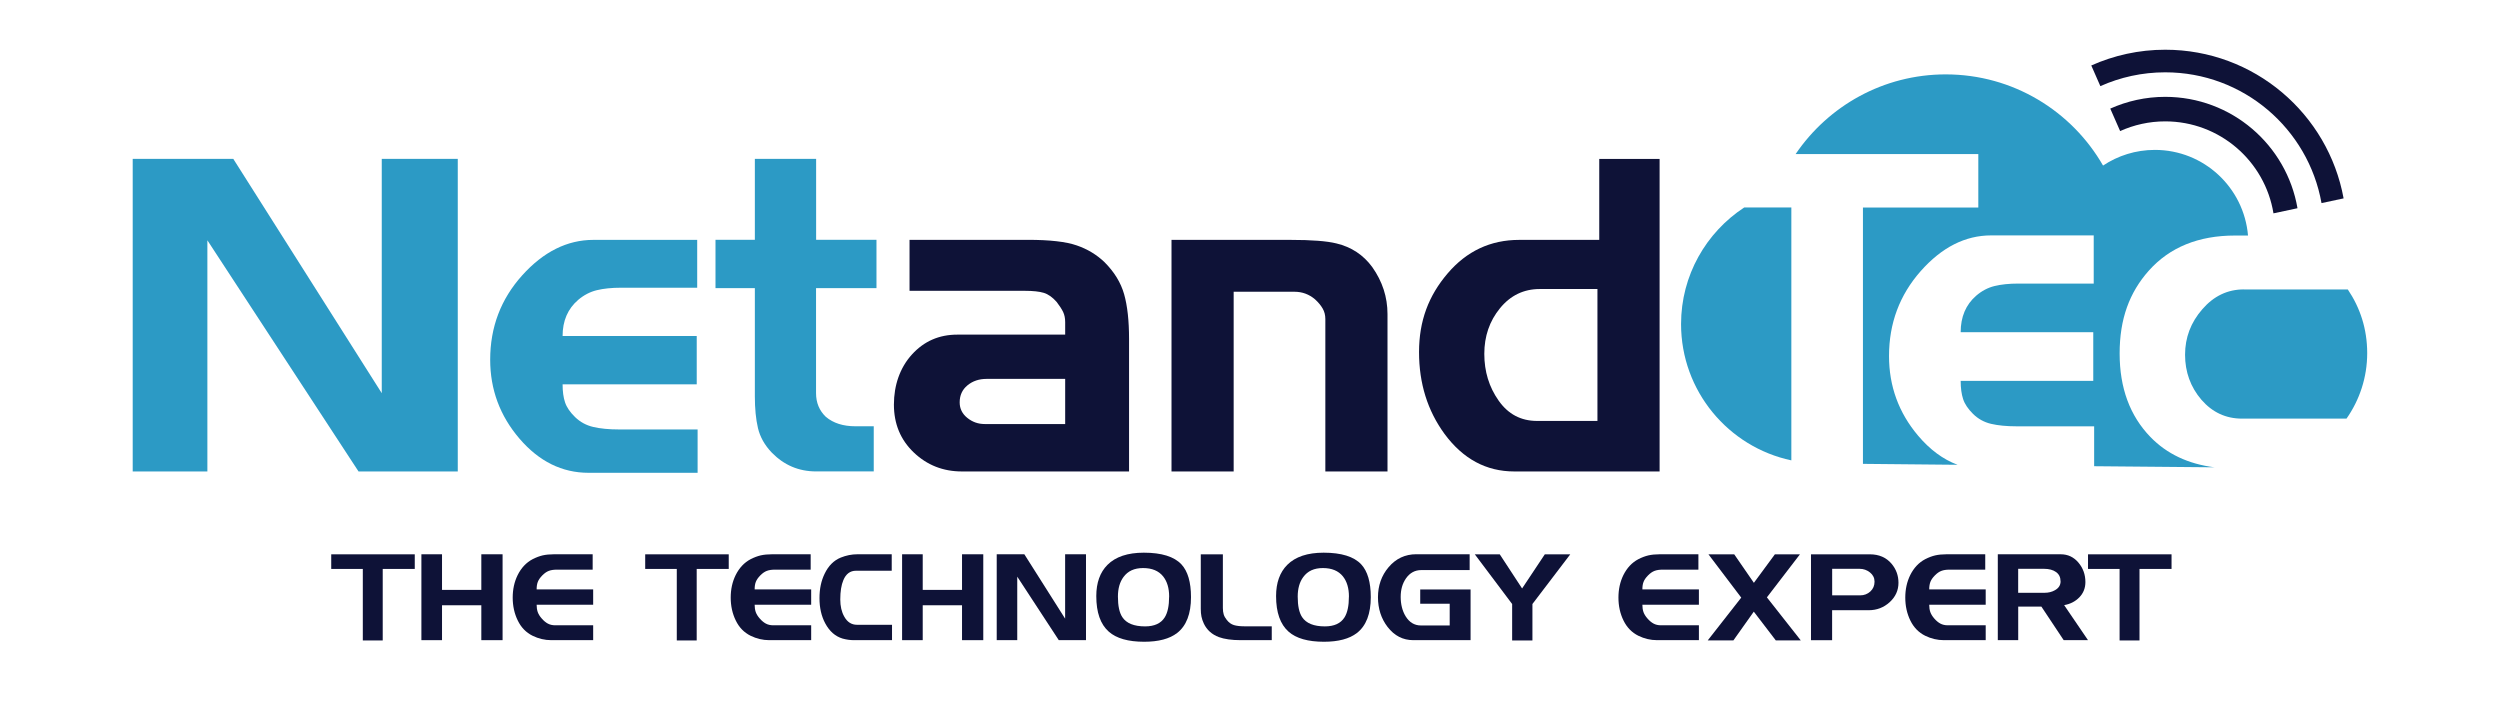 <svg xmlns="http://www.w3.org/2000/svg" id="Layer_1" viewBox="0 0 595.28 172.68"><defs><style>      .st0 {        fill: #0e1237;      }      .st1 {        fill: #2c9ac5;      }    </style></defs><path class="st0" d="M541.34,50.8c-2.02-12.42-12.79-21.9-25.78-21.9-3.82,0-7.45.83-10.73,2.31l-2.35-5.35c4-1.79,8.42-2.8,13.08-2.8,15.8,0,28.91,11.46,31.5,26.52l-5.72,1.22Z"></path><path class="st0" d="M552.78,48.36c-3.15-17.7-18.61-31.14-37.22-31.14-5.5,0-10.72,1.18-15.44,3.29l-2.16-4.92c5.38-2.4,11.33-3.75,17.6-3.75,21.19,0,38.81,15.27,42.48,35.4l-5.26,1.12Z"></path><g><path class="st1" d="M109.01,112.26h-23.64l-35.99-55.04v55.04h-17.78V37.83h23.95l35.35,55.79v-55.79h18.1v74.42Z"></path><path class="st1" d="M166.12,112.58h-25.98c-6.32,0-11.8-2.72-16.45-8.14-4.65-5.43-6.97-11.69-6.97-18.79,0-7.74,2.54-14.43,7.61-20.07,5.07-5.64,10.74-8.46,16.98-8.46h24.7v11.39h-18.1c-2.27,0-4.2.2-5.8.59-1.6.39-3.07,1.15-4.42,2.29-2.49,2.13-3.73,5-3.73,8.62h31.94v11.5h-31.94c0,1.7.19,3.14.59,4.31.39,1.17,1.19,2.34,2.4,3.51,1.21,1.17,2.65,1.95,4.33,2.34,1.67.39,3.72.59,6.14.59h18.69v10.33Z"></path><path class="st1" d="M208.68,68.6h-14.37v25.02c0,2.27.78,4.15,2.34,5.64,1.77,1.49,4.12,2.24,7.03,2.24h4.37v10.75h-13.73c-4.12,0-7.63-1.49-10.54-4.47-1.7-1.77-2.8-3.73-3.3-5.85-.5-2.13-.74-4.65-.74-7.56v-25.77h-9.37v-11.5h9.37v-19.27h14.59v19.27h14.37v11.5Z"></path><path class="st0" d="M268.86,112.26h-39.82c-4.47,0-8.29-1.5-11.45-4.51-3.16-3.01-4.74-6.81-4.74-11.41s1.43-8.79,4.3-11.94c2.87-3.15,6.46-4.72,10.78-4.72h25.7v-2.98c0-.92-.16-1.72-.48-2.4-.32-.67-.83-1.47-1.54-2.39-.99-1.13-2.02-1.86-3.08-2.18-1.06-.32-2.55-.48-4.46-.48h-27.5v-12.14h28.21c5.18,0,9.05.44,11.61,1.33,2.56.88,4.75,2.21,6.6,3.98,2.34,2.34,3.9,4.89,4.68,7.65.78,2.76,1.17,6.31,1.17,10.63v31.56ZM253.63,100.97v-10.75h-18.74c-1.77,0-3.28.51-4.52,1.53-1.24,1.02-1.86,2.37-1.86,4.06,0,1.48.6,2.71,1.81,3.69,1.21.98,2.59,1.47,4.15,1.47h19.16Z"></path><path class="st0" d="M330.38,112.26h-14.8v-36.3c0-.92-.21-1.76-.64-2.5-.43-.74-1.03-1.47-1.81-2.18-1.42-1.21-3.05-1.81-4.9-1.81h-14.48v42.8h-14.8v-55.15h28.32c5.04,0,8.69.28,10.97.85,3.55.85,6.39,2.73,8.52,5.64,2.41,3.41,3.62,7.13,3.62,11.18v37.48Z"></path><path class="st0" d="M395.17,112.26h-34.6c-6.67,0-12.21-2.98-16.61-8.94-4.05-5.54-6.07-12.03-6.07-19.48s2.27-13.42,6.81-18.74c4.54-5.32,10.22-7.98,17.04-7.98h19.06v-19.27h14.37v74.42ZM380.37,100.23v-31.41h-13.73c-3.83,0-6.99,1.53-9.48,4.58-2.49,3.05-3.73,6.67-3.73,10.86s1.13,7.9,3.41,11.13c2.27,3.23,5.32,4.84,9.16,4.84h14.37Z"></path></g><g><path class="st1" d="M534.29,68.91c-3.86,0-7.16,1.57-9.89,4.72-2.74,3.14-4.11,6.75-4.11,10.83s1.3,7.71,3.89,10.72c2.6,3,5.82,4.5,9.68,4.5h24.87c3.1-4.42,4.93-9.79,4.93-15.59s-1.7-10.84-4.62-15.17h-24.76Z"></path><path class="st1" d="M426.54,49.4h-11.22c-9.05,5.93-15.04,16.14-15.04,27.76,0,15.95,11.26,29.27,26.26,32.46v-60.22Z"></path><path class="st1" d="M471.06,36.65v12.76h-27.47v61.04c5.9.05,13.79.13,22.52.22-3.45-1.29-6.59-3.61-9.42-6.97-4.6-5.46-6.89-11.77-6.89-18.92,0-7.79,2.51-14.52,7.53-20.21,5.02-5.68,10.61-8.52,16.79-8.52h24.42v11.47h-17.9c-2.25,0-4.15.2-5.73.59-1.58.39-3.04,1.16-4.37,2.31-2.46,2.14-3.68,5.04-3.68,8.68h31.57v11.58h-31.57c0,1.71.19,3.16.58,4.34.38,1.18,1.18,2.36,2.37,3.54,1.2,1.18,2.63,1.97,4.28,2.36,1.66.39,3.68.59,6.07.59h18.48v9.5c11.01.11,21.24.2,28.63.26-6.24-.8-11.33-3.19-15.24-7.23-4.88-5.04-7.32-11.67-7.32-19.88s2.31-14.5,6.95-19.72c4.98-5.57,11.82-8.36,20.53-8.36h3.09c-.97-11.41-10.51-20.39-22.18-20.39-4.56,0-8.8,1.37-12.34,3.73-7.45-12.97-21.43-21.71-37.46-21.71-14.87,0-27.97,7.53-35.74,18.97h43.5Z"></path></g><g><path class="st0" d="M98.76,135.47h-7.63v17.03h-4.74v-17.03h-7.52v-3.48h19.89v3.48Z"></path><path class="st0" d="M119.67,152.43h-5.06v-8.31h-9.36v8.31h-4.91v-20.45h4.91v8.48h9.36v-8.48h5.06v20.45Z"></path><path class="st0" d="M141.23,152.43h-9.97c-1.54,0-3.02-.35-4.45-1.05-1.54-.76-2.72-1.97-3.52-3.62-.81-1.65-1.21-3.48-1.21-5.46s.39-3.75,1.17-5.35c.86-1.73,2.05-3,3.57-3.8.84-.43,1.64-.73,2.41-.91.77-.17,1.65-.26,2.65-.26h9.24v3.66h-8.54c-.76,0-1.4.1-1.92.3-.52.2-1.03.56-1.54,1.08-.51.52-.86,1.02-1.05,1.51-.2.49-.29,1.09-.29,1.82h13.46v3.65h-13.46c0,.66.09,1.24.26,1.74.18.5.49,1.01.96,1.54.46.53.94.93,1.44,1.2.5.27,1.09.41,1.78.41h9.02v3.54Z"></path><path class="st0" d="M173.52,135.47h-7.63v17.03h-4.74v-17.03h-7.52v-3.48h19.89v3.48Z"></path><path class="st0" d="M193.14,152.43h-9.97c-1.54,0-3.02-.35-4.45-1.05-1.54-.76-2.72-1.97-3.52-3.62-.81-1.65-1.21-3.48-1.21-5.46s.39-3.75,1.17-5.35c.86-1.73,2.05-3,3.57-3.8.84-.43,1.64-.73,2.41-.91.77-.17,1.65-.26,2.65-.26h9.24v3.66h-8.54c-.76,0-1.4.1-1.92.3-.52.2-1.03.56-1.54,1.08-.51.52-.86,1.02-1.05,1.51-.2.49-.29,1.09-.29,1.82h13.46v3.65h-13.46c0,.66.09,1.24.26,1.74.18.5.49,1.01.96,1.54.46.53.94.93,1.44,1.2.5.27,1.09.41,1.78.41h9.02v3.54Z"></path><path class="st0" d="M212.38,152.43h-9.04c-.92,0-1.82-.13-2.72-.38-1.74-.53-3.11-1.73-4.12-3.62-.92-1.71-1.37-3.71-1.37-5.99s.41-4.15,1.23-5.84c.9-1.87,2.17-3.15,3.83-3.83,1.29-.52,2.6-.79,3.95-.79h8.19v3.92h-8.51c-1.38,0-2.39.75-3.01,2.25-.49,1.17-.73,2.7-.73,4.59,0,1.6.31,2.96.94,4.07.72,1.31,1.73,1.96,3.04,1.96h8.34v3.66Z"></path><path class="st0" d="M234.13,152.43h-5.06v-8.31h-9.36v8.31h-4.91v-20.45h4.91v8.48h9.36v-8.48h5.06v20.45Z"></path><path class="st0" d="M258.6,152.43h-6.49l-9.89-15.12v15.12h-4.89v-20.45h6.58l9.71,15.33v-15.33h4.97v20.45Z"></path><path class="st0" d="M283.59,142.18c0,3.98-1.1,6.84-3.31,8.55-1.79,1.38-4.41,2.08-7.84,2.08-3.8,0-6.61-.8-8.42-2.4-1.99-1.76-2.98-4.58-2.98-8.47,0-3.18.89-5.66,2.66-7.44,1.93-1.93,4.82-2.9,8.66-2.9,4.23,0,7.21.93,8.95,2.78,1.52,1.64,2.28,4.24,2.28,7.79ZM278.39,142.06c0-2.01-.48-3.61-1.43-4.81-1.07-1.33-2.66-1.99-4.77-1.99s-3.63.71-4.68,2.14c-.88,1.19-1.32,2.74-1.32,4.66,0,2.21.35,3.84,1.05,4.89.97,1.47,2.78,2.2,5.41,2.2,2.22,0,3.78-.71,4.68-2.14.7-1.11,1.05-2.76,1.05-4.95Z"></path><path class="st0" d="M302.83,152.43h-7.4c-2.16,0-3.9-.25-5.21-.73-1.66-.63-2.85-1.7-3.57-3.21-.27-.58-.46-1.14-.57-1.68-.11-.53-.16-1.15-.16-1.85v-12.97h5.26v12.79c0,.58.07,1.1.2,1.53.14.44.38.87.73,1.3.49.63,1.05,1.03,1.7,1.23.64.19,1.46.29,2.46.29h6.55v3.31Z"></path><path class="st0" d="M326.4,142.18c0,3.98-1.1,6.84-3.31,8.55-1.79,1.38-4.41,2.08-7.84,2.08-3.8,0-6.61-.8-8.42-2.4-1.99-1.76-2.98-4.58-2.98-8.47,0-3.18.89-5.66,2.66-7.44,1.93-1.93,4.82-2.9,8.66-2.9,4.23,0,7.22.93,8.95,2.78,1.52,1.64,2.28,4.24,2.28,7.79ZM321.2,142.06c0-2.01-.48-3.61-1.43-4.81-1.07-1.33-2.66-1.99-4.77-1.99s-3.63.71-4.68,2.14c-.88,1.19-1.32,2.74-1.32,4.66,0,2.21.35,3.84,1.05,4.89.98,1.47,2.78,2.2,5.41,2.2,2.22,0,3.78-.71,4.68-2.14.7-1.11,1.05-2.76,1.05-4.95Z"></path><path class="st0" d="M350.16,152.43h-13.63c-2.47,0-4.52-1.05-6.14-3.16-1.52-1.99-2.28-4.34-2.28-7.07s.84-5.16,2.52-7.13c1.75-2.07,3.96-3.1,6.61-3.1h12.7v3.77h-11.5c-1.52,0-2.74.66-3.66,1.98-.84,1.21-1.26,2.67-1.26,4.41s.39,3.33,1.17,4.61c.9,1.46,2.11,2.19,3.63,2.19h6.87v-5.18h-7.02v-3.39h11.99v12.05Z"></path><path class="st0" d="M373.9,131.99l-9.01,11.83v8.68h-4.83v-8.68l-8.89-11.83h5.94l5.32,8.13,5.41-8.13h6.06Z"></path><path class="st0" d="M404.53,152.43h-9.97c-1.54,0-3.02-.35-4.45-1.05-1.54-.76-2.72-1.97-3.53-3.62-.81-1.65-1.21-3.48-1.21-5.46s.39-3.75,1.17-5.35c.86-1.73,2.05-3,3.57-3.8.84-.43,1.64-.73,2.41-.91.77-.17,1.65-.26,2.65-.26h9.24v3.66h-8.54c-.76,0-1.4.1-1.92.3-.52.2-1.03.56-1.54,1.08-.51.52-.86,1.02-1.05,1.51-.2.49-.29,1.09-.29,1.82h13.46v3.65h-13.46c0,.66.09,1.24.26,1.74.18.5.49,1.01.96,1.54.46.53.94.93,1.44,1.2.5.27,1.09.41,1.78.41h9.02v3.54Z"></path><path class="st0" d="M428.81,152.49h-5.97l-5.24-6.85-4.86,6.85h-6.11l7.98-10.19-7.81-10.31h6.14l4.68,6.79,5-6.79h5.97l-7.87,10.25,8.07,10.25Z"></path><path class="st0" d="M452.05,138.76c0,1.81-.7,3.35-2.1,4.63-1.4,1.27-3.06,1.91-5,1.91h-8.7v7.14h-5.03v-20.45h14.01c2.18,0,3.91.75,5.18,2.25,1.09,1.3,1.64,2.81,1.64,4.52ZM446.35,138.49c0-.87-.36-1.6-1.08-2.18-.72-.58-1.55-.87-2.49-.87h-6.52v6.32h6.67c.95,0,1.76-.31,2.43-.93s.99-1.4.99-2.33Z"></path><path class="st0" d="M472.83,152.43h-9.97c-1.54,0-3.02-.35-4.45-1.05-1.54-.76-2.72-1.97-3.53-3.62-.81-1.65-1.21-3.48-1.21-5.46s.39-3.75,1.17-5.35c.86-1.73,2.05-3,3.57-3.8.84-.43,1.64-.73,2.41-.91.77-.17,1.65-.26,2.65-.26h9.24v3.66h-8.54c-.76,0-1.4.1-1.92.3-.52.2-1.03.56-1.54,1.08-.51.52-.86,1.02-1.05,1.51-.19.49-.29,1.09-.29,1.82h13.45v3.65h-13.45c0,.66.09,1.24.26,1.74.18.5.49,1.01.95,1.54.46.53.94.93,1.44,1.2.5.27,1.09.41,1.78.41h9.02v3.54Z"></path><path class="st0" d="M497.17,152.43h-5.78l-5.31-7.99h-5.52v7.99h-4.86v-20.45h14.98c1.7,0,3.1.66,4.21,1.97,1.11,1.31,1.67,2.86,1.67,4.65,0,1.42-.48,2.63-1.43,3.62-.96.99-2.16,1.61-3.63,1.87l5.68,8.34ZM490.64,138.41c0-.95-.35-1.68-1.07-2.2-.71-.51-1.67-.77-2.88-.77h-6.14v5.71h6.29c.92,0,1.74-.2,2.46-.61.9-.5,1.35-1.21,1.35-2.12Z"></path><path class="st0" d="M517.07,135.47h-7.63v17.03h-4.74v-17.03h-7.52v-3.48h19.89v3.48Z"></path></g></svg>